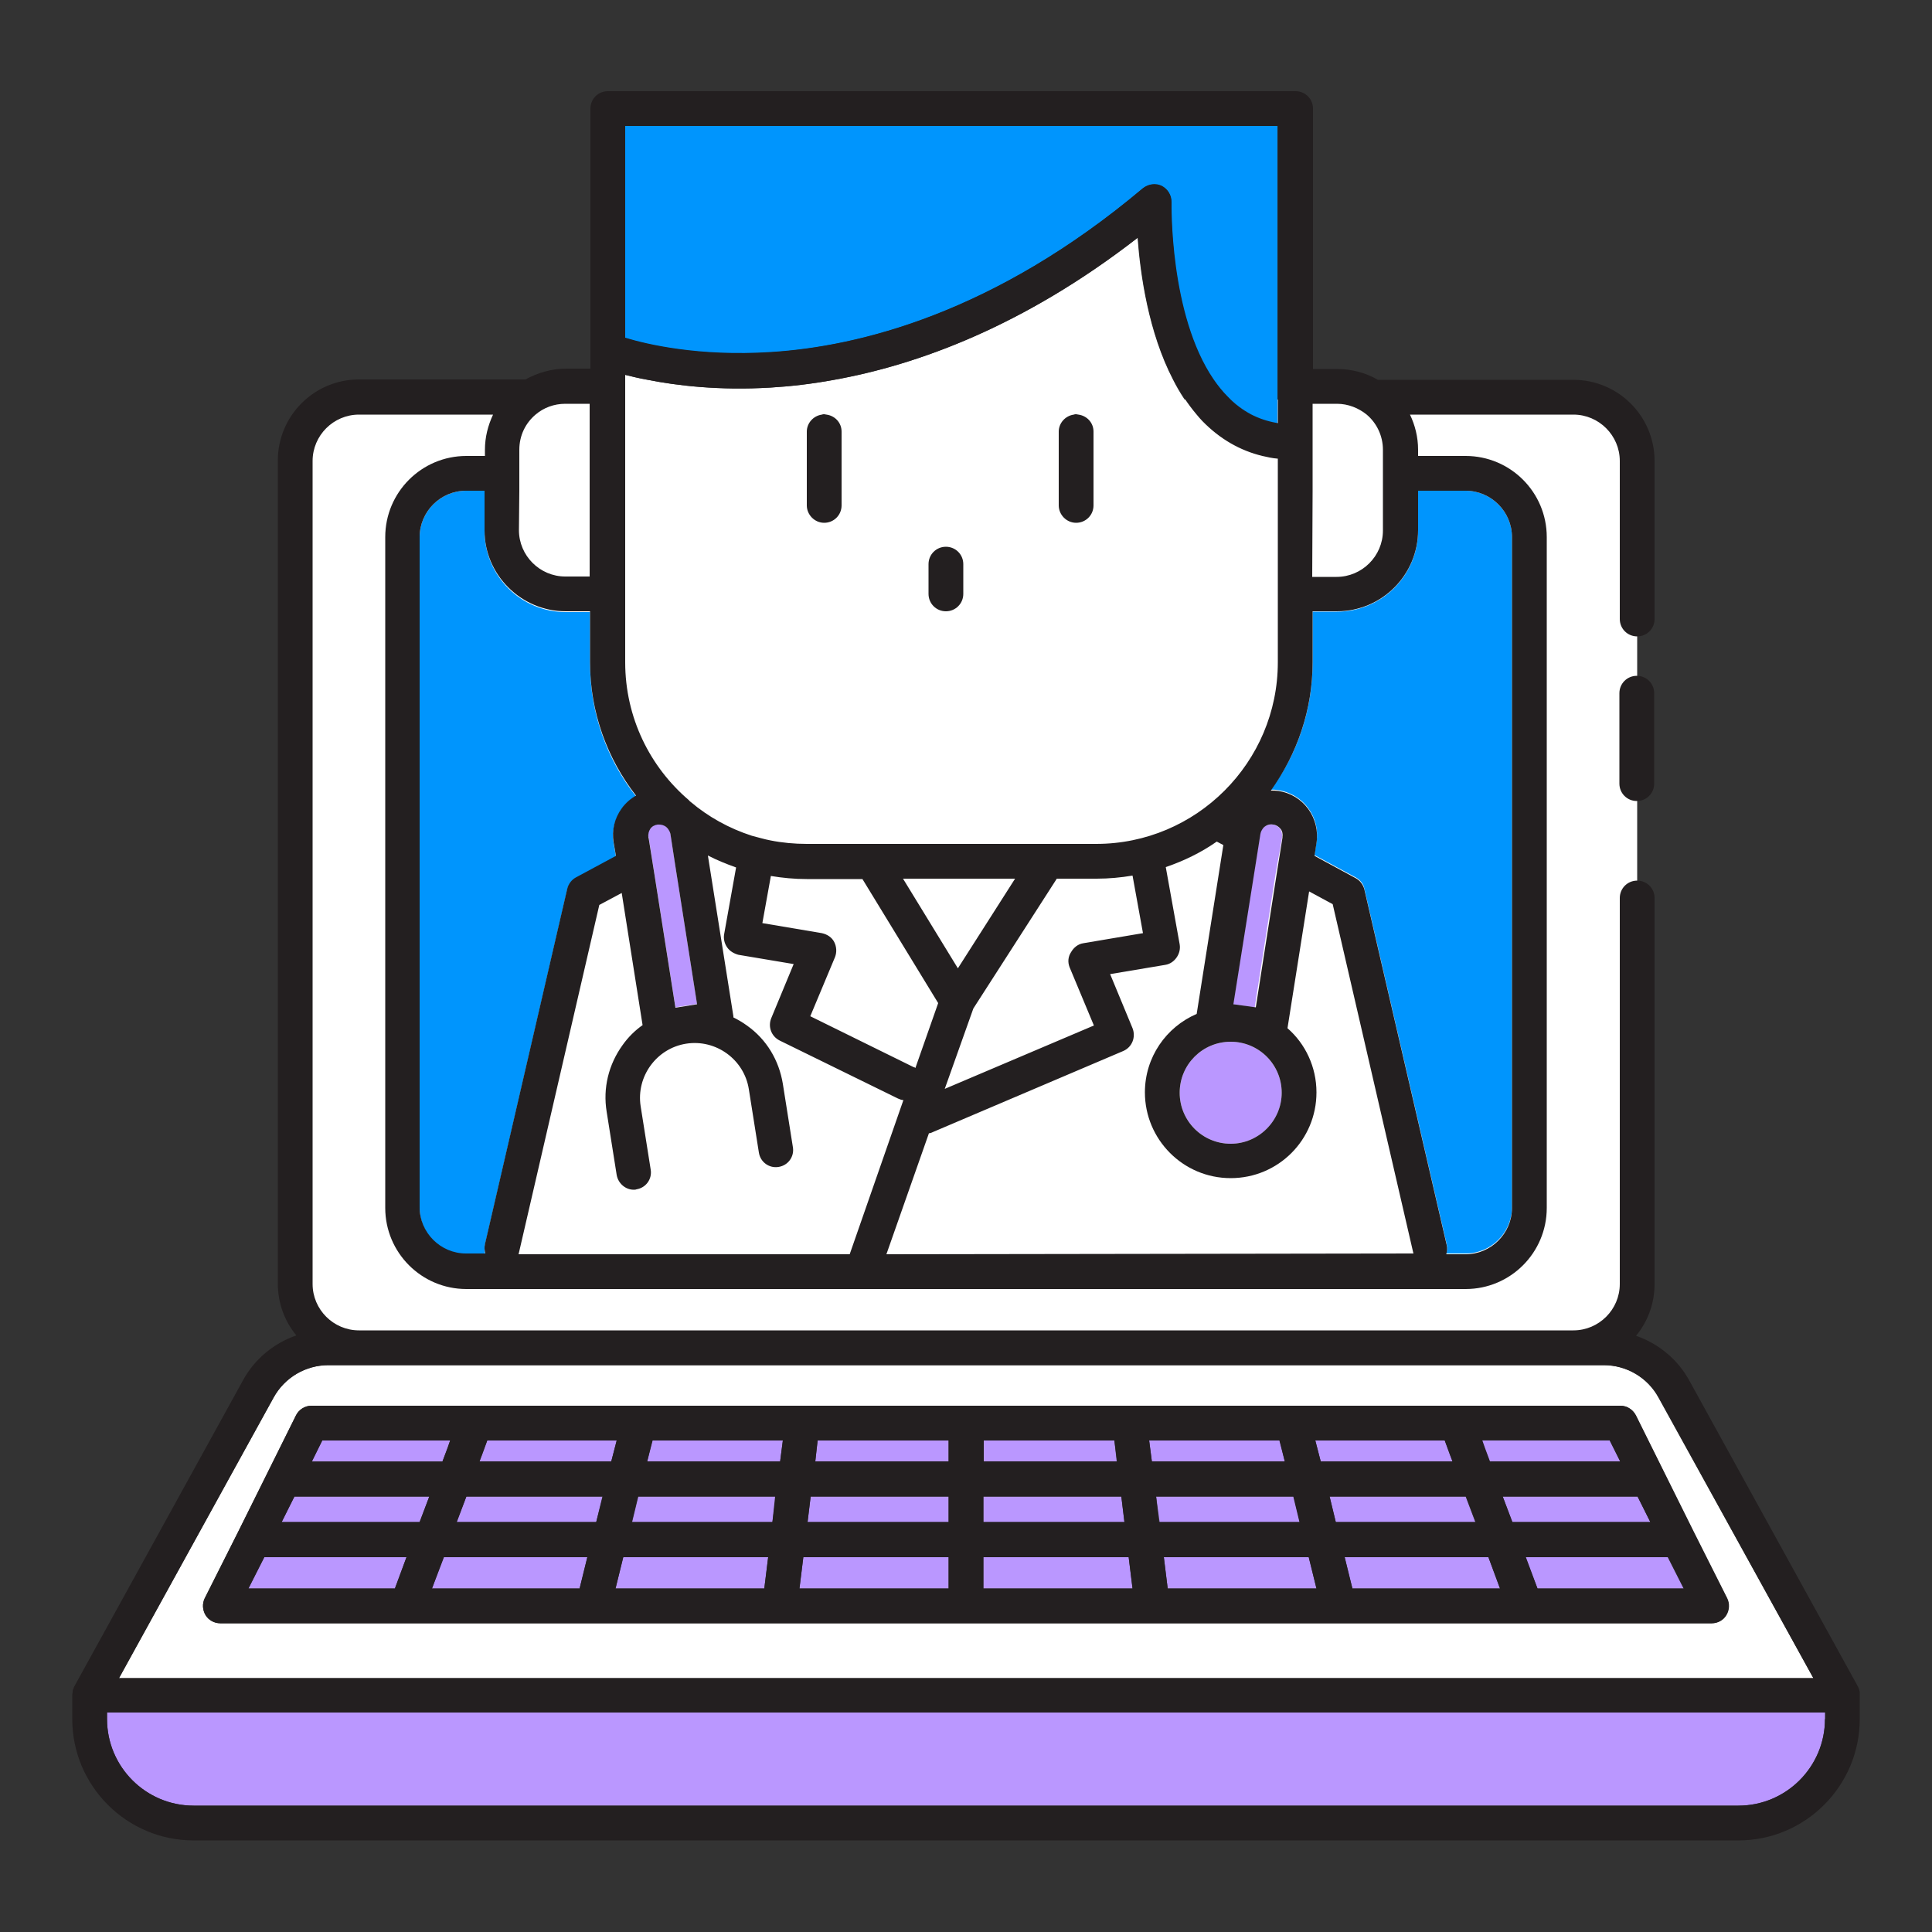 <?xml version="1.0" encoding="utf-8"?>
<!-- Generator: Adobe Illustrator 24.3.0, SVG Export Plug-In . SVG Version: 6.00 Build 0)  -->
<svg version="1.1" id="Layer_1" xmlns="http://www.w3.org/2000/svg" xmlns:xlink="http://www.w3.org/1999/xlink" x="0px" y="0px"
	 viewBox="0 0 500 500" style="enable-background:new 0 0 500 500;" xml:space="preserve">
<rect x="0" y="0" width="500" height="500" fill="#333333" stroke="none"/>
<style type="text/css">
	.st0{fill:#FFFFFF;}
	.st1{fill:#0095FD;}
	.st2{fill:#BA97FF;}
	.st3{fill:#231F20;}
</style>
<g>
	<path class="st0" d="M405.8,345.7H93.6c-9.8,0-17.8-8-17.8-17.8V121.2c0-9.8,8-17.8,17.8-17.8h312.3c9.8,0,17.8,8,17.8,17.8v206.6
		C423.6,337.7,415.7,345.7,405.8,345.7z"/>
	<path class="st1" d="M125.4,127h-4.8c-6.6,0-12,5.4-12,12v173.6c0,6.6,5.4,12,12,12h5c-0.2-0.8-0.3-1.6-0.1-2.4l21.3-92
		c0.3-1.2,1.1-2.3,2.2-2.9l10.4-5.6l-0.6-3.5c-0.5-3.1,0.3-6.3,2.1-8.8c1-1.4,2.2-2.5,3.7-3.3c-7.5-9.5-11.9-21.5-11.9-34.5v-13.2
		h-6.3c-11.6,0-21-9.4-21-21L125.4,127L125.4,127z"/>
	<polygon class="st2" points="245.5,375.6 245.5,372.8 211.6,372.8 211,378.2 245.5,378.2 	"/>
	<path class="st0" d="M178.2,207.1c0.1,0.1,0.3,0.2,0.4,0.4c4.6,3.9,10,6.9,15.9,8.8c1.6,0.5,3.2,0.9,4.8,1.2c3,0.6,6.2,0.9,9.4,0.9
		h74.9c25.9,0,47-21.1,47-47v-17.7V127v-8.3c-1.4-0.2-2.7-0.4-4-0.7c-5.9-1.4-11.1-4.5-15.5-9c-0.5-0.5-1-1.1-1.5-1.7
		c-2.4-2.7-4.4-5.8-6-9c-6.4-12.3-8.5-27.3-9.2-36.8c-29.6,23-57.1,33-78.6,36.8c-5.9,1.1-11.4,1.7-16.4,2
		c-13.4,0.8-24.2-0.5-31.8-2c-2.3-0.4-4.2-0.9-5.9-1.3v1.3v1.7v7.3V118v9v26.8v17.7C161.8,185.7,168.2,198.5,178.2,207.1z M274,127
		v-9v-6.3c0-2.3,1.7-4.1,3.9-4.4c0.2,0,0.4-0.1,0.6-0.1s0.4,0,0.6,0.1c2.2,0.3,3.9,2.2,3.9,4.4v6.3v9v3.8c0,2.5-2,4.5-4.5,4.5
		s-4.5-2-4.5-4.5V127z M240.3,146c0-2.5,2-4.5,4.5-4.5s4.5,2,4.5,4.5v7.7c0,2.5-2,4.5-4.5,4.5s-4.5-2-4.5-4.5V146z M208.8,127v-9
		v-6.3c0-2.3,1.7-4.1,3.9-4.4c0.2,0,0.4-0.1,0.6-0.1s0.4,0,0.6,0.1c2.2,0.3,3.9,2.2,3.9,4.4v6.3v9v3.8c0,2.5-2,4.5-4.5,4.5
		s-4.5-2-4.5-4.5V127z"/>
	<polygon class="st2" points="115.8,374.8 116.5,372.8 83.4,372.8 80.7,378.2 114.5,378.2 	"/>
	<path class="st0" d="M146.4,149.2h6.3V127v-9v-10.7v-2.8h-6.3c-2.9,0-5.6,1.1-7.7,2.8c-2.6,2.2-4.2,5.5-4.2,9.1v1.6v9v10.3
		C134.4,143.9,139.8,149.2,146.4,149.2z"/>
	<polygon class="st2" points="64.3,411.1 102.2,411.1 105.2,403 68.4,403 	"/>
	<polygon class="st2" points="118.2,393.9 154.3,393.9 155.9,387.3 120.7,387.3 	"/>
	<polygon class="st2" points="126.1,372.8 124.8,376.4 124.1,378.2 158.2,378.2 159.6,372.8 	"/>
	<polygon class="st2" points="159.3,411.1 197.8,411.1 198.8,403 161.3,403 	"/>
	<path class="st1" d="M199.4,91.2c22.7-1.5,57.8-10,96.3-42.4c1.4-1.1,3.2-1.4,4.9-0.6s2.6,2.4,2.5,4.2c0,0.3-0.6,29.1,10.9,45.9
		c1.1,1.6,2.3,3.1,3.6,4.4c1.9,1.9,3.9,3.4,6,4.6c2.2,1.2,4.5,1.9,7,2.3v-2.3v-7.3v-1.7V32.6H161.8v54.9
		C167.3,89.2,180.9,92.4,199.4,91.2z"/>
	<polygon class="st2" points="72.9,393.9 108.6,393.9 111.1,387.3 76.2,387.3 	"/>
	<path class="st0" d="M280.2,244.1l15.4-2.6l-2.7-14.9c-3,0.5-6.1,0.8-9.3,0.8h-10.3L251.8,261l-7.4,20.8l38.6-16.4l-6.3-15.1
		c-0.5-1.3-0.5-2.7,0.2-3.9C277.7,245.2,278.9,244.4,280.2,244.1z"/>
	<polygon class="st0" points="247.9,250.6 262.7,227.4 233.7,227.4 	"/>
	<path class="st2" d="M169.4,226.4l5.4,34.3l5.6-0.9l-5.7-36.3l-1.2-7.8c-0.1-0.6-0.3-1-0.7-1.4c-0.1-0.1-0.1-0.1-0.2-0.2
		s-0.1-0.1-0.2-0.2c-0.5-0.4-1.1-0.6-1.8-0.6c-0.1,0-0.3,0-0.4,0c-0.8,0.1-1.4,0.5-1.9,1.1s-0.6,1.4-0.5,2.1l0.1,0.4L169.4,226.4z"
		/>
	<path class="st0" d="M232.6,284.2l-30.6-15c-2.1-1-3.1-3.6-2.2-5.8l5.8-14l-14.3-2.4c-1.2-0.2-2.2-0.9-2.9-1.9
		c-0.7-1-1-2.2-0.8-3.4l3.1-17.3c-2.5-0.9-4.9-1.9-7.3-3.1l6.6,41.6c0,0.1,0,0.2,0,0.3c1.2,0.6,2.4,1.3,3.5,2.1
		c5,3.6,8.3,9,9.3,15.1l2.6,16.4c0.4,2.5-1.3,4.8-3.7,5.1c-2.4,0.4-4.8-1.3-5.1-3.7l-2.6-16.4c-1.2-7.7-8.5-13-16.2-11.8
		c-7.7,1.2-13,8.5-11.8,16.2l2.6,16.4c0.4,2.5-1.3,4.8-3.7,5.1c-0.2,0-0.5,0.1-0.7,0.1c-2.2,0-4.1-1.6-4.4-3.8l-2.6-16.4
		c-1-6.1,0.5-12.2,4.1-17.2c1.5-2,3.3-3.8,5.2-5.2L161,231l-5.8,3.1l-20.8,90c0,0.1-0.1,0.3-0.1,0.4h85.7c0,0,0,0,0-0.1l14.1-39.9
		C233.5,284.5,233,284.4,232.6,284.2z"/>
	<circle class="st2" cx="318.5" cy="282.8" r="13.2"/>
	<path class="st0" d="M358,137.3V127v-9v-1.6c0-3.7-1.6-6.9-4.2-9.1c-2.1-1.8-4.8-2.8-7.7-2.8h-6.3v2.8v7.2v3.5v9v22.3h6.3
		C352.6,149.2,358,143.9,358,137.3z"/>
	<path class="st2" d="M331.8,216.8l0-0.2c0.1-0.8-0.1-1.5-0.5-2.1c-0.5-0.6-1.1-1-1.9-1.1c-1-0.1-1.9,0.2-2.5,0.8
		c-0.4,0.4-0.7,0.9-0.8,1.6l-1.2,7.6l-5.8,36.5l5.6,0.9l5.4-34.5L331.8,216.8z"/>
	<path class="st0" d="M208.8,227.4c-3.2,0-6.3-0.3-9.3-0.8l-2.2,12.2l15.4,2.6c1.4,0.2,2.5,1.1,3.2,2.3s0.7,2.6,0.2,3.9l-6.4,15.3
		l26.8,13.1c0.1,0.1,0.2,0.2,0.4,0.2l5.9-16.8l-19.7-32.1L208.8,227.4L208.8,227.4z"/>
	<path class="st0" d="M344.8,234.1l-6.1-3.3l-5.6,35.4c4.6,4.1,7.5,10,7.5,16.6c0,12.2-9.9,22.2-22.2,22.2s-22.2-9.9-22.2-22.2
		c0-9.1,5.5-16.9,13.4-20.3l6.9-43.7l-1.7-0.9c-4.1,2.7-8.5,4.9-13.2,6.6l3.6,20c0.2,1.2-0.1,2.4-0.8,3.4c-0.7,1-1.8,1.6-2.9,1.9
		l-14.3,2.4l5.8,14c1,2.3-0.1,4.9-2.4,5.9l-49.8,21.2c-0.2,0.1-0.3,0.1-0.5,0.1l-11,31.3h136.4c0-0.1-0.1-0.3-0.1-0.4L344.8,234.1z"
		/>
	<path class="st1" d="M330.9,204.5c3.1,0.5,5.9,2.2,7.7,4.7c1.9,2.6,2.6,5.7,2.1,8.8l-0.5,3.3l10.7,5.8c1.1,0.6,2,1.7,2.2,2.9
		l21.3,92c0.2,0.8,0.1,1.7-0.1,2.4h5c6.6,0,12-5.4,12-12V139c0-6.6-5.4-12-12-12H367v10.3c0,11.6-9.4,21-21,21h-6.3v13.2
		c0,12.3-4,23.7-10.8,32.9C329.6,204.3,330.2,204.4,330.9,204.5z"/>
	<polygon class="st2" points="111.8,411.1 150,411.1 152,403 114.8,403 	"/>
	<polygon class="st2" points="375.2,376.4 373.9,372.8 340.4,372.8 341.8,378.2 375.9,378.2 	"/>
	<polygon class="st2" points="379.3,387.3 344.1,387.3 345.7,393.9 381.8,393.9 	"/>
	<polygon class="st2" points="163.6,393.9 199.9,393.9 200.8,387.3 165.2,387.3 	"/>
	<polygon class="st2" points="301.2,403 302.2,411.1 340.7,411.1 338.7,403 	"/>
	<path class="st2" d="M27.7,444.9c0,12.4,10.1,22.4,22.4,22.4h399.8c12.4,0,22.4-10.1,22.4-22.4v-1.7H27.7V444.9z"/>
	<polygon class="st2" points="394.8,403 397.9,411.1 435.7,411.1 431.6,403 	"/>
	<polygon class="st2" points="348,403 350,411.1 388.2,411.1 385.2,403 	"/>
	<polygon class="st2" points="423.8,387.3 388.9,387.3 391.4,393.9 427.1,393.9 	"/>
	<polygon class="st2" points="254.5,403 254.5,411.1 293.1,411.1 292.1,403 	"/>
	<polygon class="st2" points="209,393.9 245.5,393.9 245.5,387.3 209.8,387.3 	"/>
	<polygon class="st2" points="385.5,378.2 419.3,378.2 416.6,372.8 383.5,372.8 384.2,374.8 	"/>
	<polygon class="st2" points="254.5,393.9 291,393.9 290.2,387.3 254.5,387.3 	"/>
	<polygon class="st2" points="334.8,387.3 299.2,387.3 300.1,393.9 336.4,393.9 	"/>
	<polygon class="st2" points="206.9,411.1 245.5,411.1 245.5,403 207.9,403 	"/>
	<polygon class="st2" points="167.5,378.2 201.9,378.2 202.6,372.8 168.8,372.8 	"/>
	<polygon class="st2" points="331.2,372.8 297.4,372.8 298.1,378.2 332.5,378.2 	"/>
	<polygon class="st2" points="289,378.2 288.4,372.8 254.5,372.8 254.5,375.6 254.5,378.2 	"/>
	<path class="st0" d="M429.2,361.7c-2.8-5.2-8.3-8.4-14.2-8.4h-7.9H92.9h-7.9c-5.9,0-11.3,3.2-14.2,8.4l-40,72.6h438.5L429.2,361.7z
		 M443,420.1h-48.2h-48.2h-48.2H250h-48.2h-48.2h-48.2H57c-1.6,0-3-0.8-3.8-2.1c-0.8-1.3-0.9-3-0.2-4.4l8.6-17.1l0,0l7.8-15.7
		c0,0,0,0,0,0l7.2-14.5c0.8-1.5,2.3-2.5,4-2.5H123h42.3h42.3H250h42.3h42.3H377h42.3c1.7,0,3.3,1,4,2.5l7.2,14.5c0,0,0,0,0,0
		l7.8,15.7l0,0l8.6,17.1c0.7,1.4,0.6,3-0.2,4.4C446,419.3,444.5,420.1,443,420.1z"/>
	<path class="st3" d="M481.3,438c0-0.1,0-0.1,0-0.2c-0.1-0.2-0.1-0.5-0.2-0.7c0,0,0-0.1-0.1-0.2c0-0.1-0.1-0.2-0.1-0.3l-43.7-79.3
		c-3-5.5-8-9.6-13.8-11.6c3-3.6,4.8-8.3,4.8-13.4v-99.9c0-2.5-2-4.5-4.5-4.5s-4.5,2-4.5,4.5v99.9c0,6.6-5.4,12-12,12H92.9
		c-6.6,0-12-5.4-12-12v-213c0-6.6,5.4-12,12-12h34.7c-1.3,2.8-2.1,5.8-2.1,9.1v1.6h-4.8c-11.6,0-21,9.4-21,21v173.6
		c0,11.6,9.4,21,21,21h258.6c11.6,0,21-9.4,21-21V139c0-11.6-9.4-21-21-21H367v-1.6c0-3.3-0.8-6.4-2.1-9.1h42.3c6.6,0,12,5.4,12,12
		v40.9c0,2.5,2,4.5,4.5,4.5s4.5-2,4.5-4.5v-40.9c0-11.6-9.4-21-21-21h-50.6c-3.1-1.8-6.7-2.8-10.5-2.8h-6.3V28.1
		c0-2.5-2-4.5-4.5-4.5H157.3c-2.5,0-4.5,2-4.5,4.5v62.7v0v4.6h-6.3c-3.8,0-7.4,1.1-10.5,2.8H92.9c-11.6,0-21,9.4-21,21v213
		c0,5.1,1.8,9.8,4.8,13.4c-5.8,2-10.8,6.1-13.8,11.6l-43.7,79.3c-0.1,0.1-0.1,0.2-0.1,0.3c0,0,0,0.1-0.1,0.2
		c-0.1,0.2-0.2,0.5-0.2,0.7c0,0.1,0,0.1,0,0.2c0,0.2-0.1,0.5-0.1,0.7c0,0,0,0,0,0.1v6.2c0,17.3,14.1,31.4,31.4,31.4h399.8
		c17.3,0,31.4-14.1,31.4-31.4v-6.2c0,0,0,0,0-0.1C481.3,438.5,481.3,438.2,481.3,438z M219.9,324.6h-85.7c0-0.1,0.1-0.3,0.1-0.4
		l20.8-90l5.8-3.1l5.4,34.2c-2,1.4-3.8,3.2-5.2,5.2c-3.6,5-5.1,11.1-4.1,17.2l2.6,16.4c0.4,2.2,2.3,3.8,4.4,3.8c0.2,0,0.5,0,0.7-0.1
		c2.5-0.4,4.1-2.7,3.7-5.1l-2.6-16.4c-1.2-7.7,4.1-15,11.8-16.2c7.7-1.2,15,4.1,16.2,11.8l2.6,16.4c0.4,2.5,2.7,4.1,5.1,3.7
		c2.5-0.4,4.1-2.7,3.7-5.1l-2.6-16.4c-1-6.1-4.2-11.5-9.3-15.1c-1.1-0.8-2.3-1.5-3.5-2.1c0-0.1,0-0.2,0-0.3l-6.6-41.6
		c2.3,1.2,4.8,2.2,7.3,3.1l-3.1,17.3c-0.2,1.2,0.1,2.4,0.8,3.4c0.7,1,1.8,1.6,2.9,1.9l14.3,2.4l-5.8,14c-0.9,2.2,0,4.7,2.2,5.8
		l30.6,15c0.5,0.2,0.9,0.4,1.4,0.4L219.9,324.6C219.9,324.5,219.9,324.5,219.9,324.6z M168.3,214.5c0.4-0.6,1.1-1,1.9-1.1
		c0.1,0,0.3,0,0.4,0c0.6,0,1.3,0.2,1.8,0.6c0.1,0.1,0.1,0.1,0.2,0.2c0.1,0.1,0.1,0.1,0.2,0.2c0.3,0.4,0.6,0.9,0.7,1.4l1.2,7.8
		l5.7,36.3l-5.6,0.9l-5.4-34.3l-1.5-9.4l-0.1-0.4C167.7,215.9,167.9,215.1,168.3,214.5z M276.8,250.3l6.3,15.1l-38.6,16.4l7.4-20.8
		l21.6-33.6h10.3c3.2,0,6.3-0.3,9.3-0.8l2.7,14.9l-15.4,2.6c-1.4,0.2-2.5,1.1-3.2,2.3C276.4,247.6,276.3,249,276.8,250.3z
		 M247.9,250.6l-14.2-23.2h29L247.9,250.6z M242.8,259.6l-5.9,16.8c-0.1-0.1-0.2-0.2-0.4-0.2L209.7,263l6.4-15.3
		c0.5-1.3,0.4-2.7-0.2-3.9s-1.8-2-3.2-2.3l-15.4-2.6l2.2-12.2c3,0.5,6.1,0.8,9.3,0.8h14.4L242.8,259.6z M229.4,324.6l11-31.3
		c0.2,0,0.3-0.1,0.5-0.1l49.8-21.2c2.3-1,3.3-3.6,2.4-5.9l-5.8-14l14.3-2.4c1.2-0.2,2.2-0.9,2.9-1.9c0.7-1,1-2.2,0.8-3.4l-3.6-20
		c4.7-1.6,9.2-3.8,13.2-6.6l1.7,0.9l-6.9,43.7c-7.9,3.4-13.4,11.2-13.4,20.3c0,12.2,9.9,22.2,22.2,22.2s22.2-9.9,22.2-22.2
		c0-6.6-2.9-12.6-7.5-16.6l5.6-35.4l6.1,3.3l20.8,90c0,0.1,0.1,0.3,0.1,0.4L229.4,324.6L229.4,324.6z M331.7,282.8
		c0,7.2-5.9,13.2-13.2,13.2s-13.2-5.9-13.2-13.2s5.9-13.2,13.2-13.2S331.7,275.5,331.7,282.8z M319.2,259.9l5.8-36.5l1.2-7.6
		c0.1-0.6,0.4-1.1,0.8-1.6c0.6-0.6,1.5-1,2.5-0.8c0.8,0.1,1.4,0.5,1.9,1.1c0.5,0.6,0.6,1.4,0.5,2.1l0,0.2l-1.5,9.4l-5.4,34.5
		L319.2,259.9z M339.7,127v-9v-3.5v-7.2v-2.8h6.3c2.9,0,5.6,1.1,7.7,2.8c2.6,2.2,4.2,5.5,4.2,9.1v1.6v9v10.3c0,6.6-5.4,12-12,12
		h-6.3L339.7,127L339.7,127z M339.7,171.4v-13.2h6.3c11.6,0,21-9.4,21-21V127h12.3c6.6,0,12,5.4,12,12v173.6c0,6.6-5.4,12-12,12h-5
		c0.2-0.8,0.3-1.6,0.1-2.4l-21.3-92c-0.3-1.2-1.1-2.3-2.2-2.9l-10.7-5.8l0.5-3.3c0.5-3.1-0.3-6.3-2.1-8.8c-1.9-2.6-4.6-4.2-7.7-4.7
		c-0.7-0.1-1.3-0.1-2-0.1C335.7,195.1,339.7,183.7,339.7,171.4z M161.8,32.6h168.9v65.6v1.7v7.3v2.3c-2.5-0.4-4.9-1.2-7-2.3
		c-2.2-1.2-4.2-2.7-6-4.6c-1.3-1.3-2.5-2.8-3.6-4.4c-11.5-16.8-10.9-45.6-10.9-45.9c0-1.8-1-3.4-2.5-4.2c-1.6-0.8-3.5-0.5-4.9,0.6
		c-38.5,32.4-73.6,41-96.3,42.4c-18.6,1.2-32.1-2-37.7-3.7L161.8,32.6L161.8,32.6z M161.8,153.7V127v-9v-10.7v-7.3v-1.7v-1.3
		c1.6,0.4,3.6,0.9,5.9,1.3c7.6,1.5,18.4,2.8,31.8,2c4.9-0.3,10.4-0.9,16.4-2c21.5-3.9,49-13.8,78.6-36.8c0.7,9.5,2.8,24.5,9.2,36.8
		c1.7,3.2,3.7,6.3,6,9c0.5,0.6,1,1.2,1.5,1.7c4.5,4.6,9.7,7.6,15.5,9c1.3,0.3,2.6,0.6,4,0.7v8.3v26.7v17.7c0,25.9-21.1,47-47,47
		h-74.9c-3.2,0-6.4-0.3-9.4-0.9c-1.6-0.3-3.2-0.8-4.8-1.2c-5.9-1.9-11.3-4.9-15.9-8.8c-0.1-0.1-0.3-0.2-0.4-0.4
		c-10.1-8.6-16.5-21.4-16.5-35.7L161.8,153.7L161.8,153.7z M134.4,127v-9v-1.6c0-3.7,1.6-6.9,4.2-9.1c2.1-1.8,4.8-2.8,7.7-2.8h6.3
		v2.8V118v9v22.2h-6.3c-6.6,0-12-5.4-12-12L134.4,127L134.4,127z M146.4,158.2h6.3v13.2c0,13,4.5,25,11.9,34.5
		c-1.4,0.8-2.7,1.9-3.7,3.3c-1.9,2.6-2.6,5.7-2.1,8.8l0.6,3.5l-10.4,5.6c-1.1,0.6-1.9,1.7-2.2,2.9l-21.3,92
		c-0.2,0.8-0.1,1.7,0.1,2.4h-5c-6.6,0-12-5.4-12-12V139c0-6.6,5.4-12,12-12h4.8v10.3C125.4,148.8,134.9,158.2,146.4,158.2z
		 M70.8,361.7c2.8-5.2,8.3-8.4,14.2-8.4h7.9h314.3h7.9c5.9,0,11.3,3.2,14.2,8.4l40,72.6H30.8L70.8,361.7z M472.3,444.9
		c0,12.4-10.1,22.4-22.4,22.4H50.1c-12.4,0-22.4-10.1-22.4-22.4v-1.7h444.7V444.9z"/>
	<path class="st3" d="M423.6,174.9c-2.5,0-4.5,2-4.5,4.5v23.4c0,2.5,2,4.5,4.5,4.5s4.5-2,4.5-4.5v-23.4
		C428.1,176.9,426.1,174.9,423.6,174.9z"/>
	<path class="st3" d="M447,413.6l-8.6-17.1l0,0l-7.8-15.7c0,0,0,0,0,0l-7.2-14.5c-0.8-1.5-2.3-2.5-4-2.5H377h-42.3h-42.3H250h-42.3
		h-42.3H123H80.6c-1.7,0-3.3,1-4,2.5l-7.2,14.5c0,0,0,0,0,0l-7.8,15.7l0,0L53,413.6c-0.7,1.4-0.6,3,0.2,4.4c0.8,1.3,2.3,2.1,3.8,2.1
		h48.2h48.2h48.2H250h48.2h48.2h48.2H443c1.6,0,3-0.8,3.8-2.1C447.6,416.7,447.7,415,447,413.6z M211.6,372.8h33.9v2.7v2.7H211
		L211.6,372.8z M83.4,372.8h33.1l-0.7,2l-1.3,3.5H80.7L83.4,372.8z M102.2,411.1H64.3l4.1-8.1h36.8L102.2,411.1z M108.6,393.9H72.9
		l3.3-6.6h34.9L108.6,393.9z M150,411.1h-38.2l3.1-8.1H152L150,411.1z M154.3,393.9h-36.1l2.5-6.6h35.3L154.3,393.9z M124.1,378.2
		l0.7-1.9l1.3-3.5h33.5l-1.4,5.4L124.1,378.2L124.1,378.2z M197.8,411.1h-38.5l2-8.1h37.5L197.8,411.1z M199.9,393.9h-36.4l1.6-6.6
		h35.5L199.9,393.9z M201.9,378.2h-34.4l1.4-5.4h33.7L201.9,378.2z M245.5,411.1h-38.6l1-8.1h37.6L245.5,411.1L245.5,411.1z
		 M245.5,393.9H209l0.8-6.6h35.7L245.5,393.9L245.5,393.9z M416.6,372.8l2.7,5.4h-33.7l-1.3-3.5l-0.7-2H416.6z M291,393.9h-36.5
		v-6.6h35.7L291,393.9z M254.5,372.8h33.9l0.7,5.4h-34.5v-2.7V372.8z M254.5,411.1V403h37.6l1,8.1H254.5z M298.1,378.2l-0.7-5.4
		h33.7l1.4,5.4H298.1z M299.2,387.3h35.5l1.6,6.6h-36.4L299.2,387.3z M302.2,411.1l-1-8.1h37.5l2,8.1H302.2z M340.4,372.8h33.5
		l1.3,3.5l0.7,1.9h-34.1L340.4,372.8z M345.7,393.9l-1.6-6.6h35.3l2.5,6.6H345.7z M350,411.1l-2-8.1h37.2l3,8.1H350z M391.4,393.9
		l-2.5-6.6h34.9l3.3,6.6H391.4z M397.9,411.1l-3-8.1h36.8l4.1,8.1H397.9z"/>
	<path class="st3" d="M278.5,135.3c2.5,0,4.5-2,4.5-4.5V127v-9v-6.3c0-2.3-1.7-4.1-3.9-4.4c-0.2,0-0.4-0.1-0.6-0.1s-0.4,0-0.6,0.1
		c-2.2,0.3-3.9,2.2-3.9,4.4v6.3v9v3.8C274,133.2,276,135.3,278.5,135.3z"/>
	<path class="st3" d="M213.3,135.3c2.5,0,4.5-2,4.5-4.5V127v-9v-6.3c0-2.3-1.7-4.1-3.9-4.4c-0.2,0-0.4-0.1-0.6-0.1s-0.4,0-0.6,0.1
		c-2.2,0.3-3.9,2.2-3.9,4.4v6.3v9v3.8C208.8,133.2,210.8,135.3,213.3,135.3z"/>
	<path class="st3" d="M244.8,158.2c2.5,0,4.5-2,4.5-4.5V146c0-2.5-2-4.5-4.5-4.5s-4.5,2-4.5,4.5v7.7
		C240.3,156.2,242.3,158.2,244.8,158.2z"/>
</g>
</svg>
